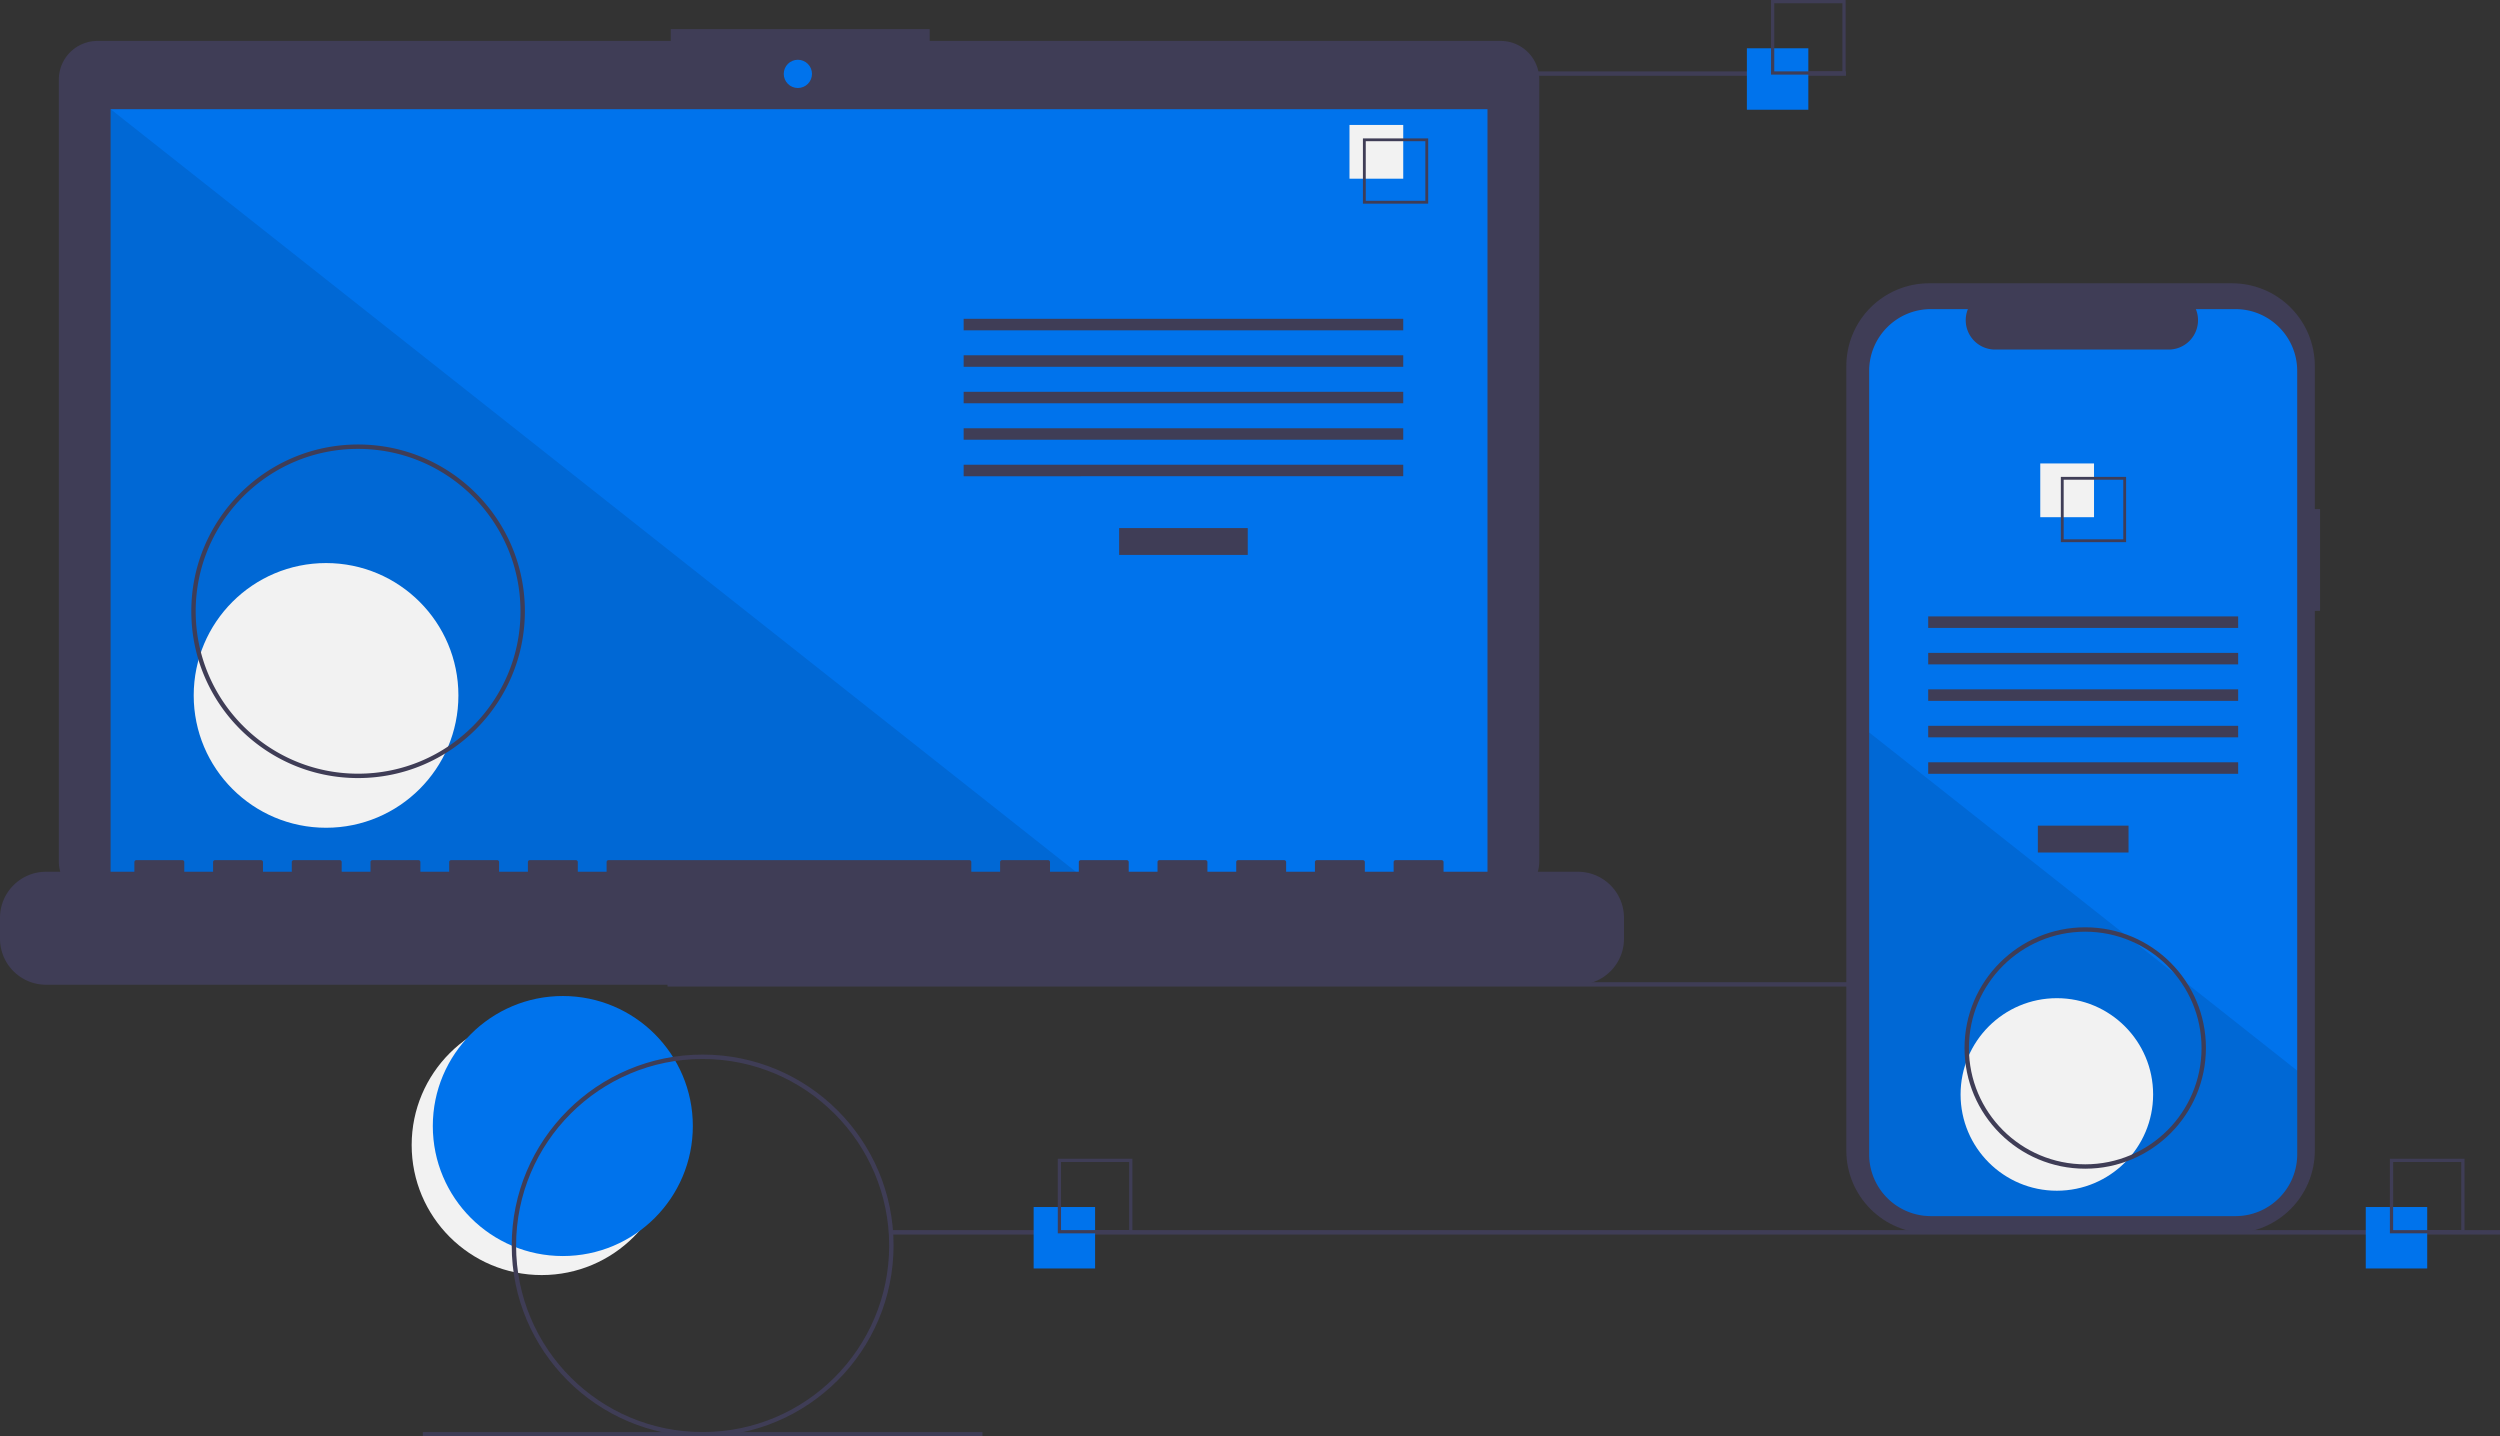 <svg xmlns="http://www.w3.org/2000/svg" width="1139.171" height="654.543" xmlns:v="https://vecta.io/nano"><rect width="100%" height="100%" fill="#333333" stroke="none"/><style><![CDATA[.B{fill:#3f3d56}.C{fill:#0073ec}.D{fill:#f2f2f2}]]></style><circle cx="246.827" cy="521.765" r="59.243" class="D"/><circle cx="256.46" cy="513.095" r="59.243" class="C"/><path d="M304.171 447.543h733v2h-733zM683.793 18.652h-260.17V13.29H305.652v5.362H44.41a17.6 17.6 0 0 0-17.599 17.599v356.252c0 9.719 7.879 17.599 17.599 17.599h639.383c9.719 0 17.599-7.879 17.599-17.599V36.251a17.6 17.6 0 0 0-17.599-17.599z" class="B"/><g class="C"><path d="M50.406 49.754h627.391v353.913H50.406z"/><circle cx="363.565" cy="33.667" r="6.435"/></g><path opacity=".1" d="M498.374 403.667H50.406V49.754l447.968 353.913z"/><circle cx="148.574" cy="316.876" r="60.307" class="D"/><path d="M509.953 240.622h58.605v12.246h-58.605zm-70.851-95.343h200.307v5.248H439.102zm0 16.619h200.307v5.248H439.102zm0 16.62h200.307v5.248H439.102zm0 16.619h200.307v5.248H439.102zm0 16.62h200.307v5.248H439.102z" class="B"/><path d="M614.917 56.934h24.492v24.492h-24.492z" class="D"/><path d="M650.78 92.797h-29.74v-29.74h29.74zm-28.447-1.293h27.154V64.35h-27.154zm96.674 305.728h-61.229v-4.412c0-.232-.092-.454-.256-.619a.87.87 0 0 0-.619-.256H635.91c-.232 0-.454.092-.619.256a.87.87 0 0 0-.256.619v4.412h-13.121v-4.412c0-.232-.092-.454-.256-.619a.87.87 0 0 0-.619-.256h-20.993c-.232 0-.454.092-.619.256a.87.87 0 0 0-.256.619v4.412H586.05v-4.412c0-.232-.092-.454-.256-.619a.87.87 0 0 0-.619-.256h-20.993c-.232 0-.454.092-.619.256a.87.87 0 0 0-.256.619v4.412h-13.121v-4.412c0-.232-.092-.454-.256-.619a.87.87 0 0 0-.619-.256h-20.993c-.232 0-.454.092-.619.256a.87.87 0 0 0-.256.619v4.412h-13.121v-4.412c0-.232-.092-.454-.256-.619a.87.87 0 0 0-.619-.256h-20.993c-.232 0-.454.092-.619.256a.87.87 0 0 0-.256.619v4.412h-13.121v-4.412c0-.232-.092-.454-.256-.619a.87.87 0 0 0-.619-.256H456.59c-.232 0-.454.092-.619.256a.87.87 0 0 0-.256.619v4.412H442.6v-4.412c0-.232-.092-.454-.256-.619a.87.87 0 0 0-.619-.256H277.281c-.232 0-.454.092-.619.256a.87.87 0 0 0-.256.619v4.412h-13.121v-4.412c0-.232-.092-.454-.256-.619a.87.87 0 0 0-.619-.256h-20.993c-.232 0-.454.092-.619.256a.87.87 0 0 0-.256.619v4.412h-13.121v-4.412c0-.232-.092-.454-.256-.619a.87.87 0 0 0-.619-.256h-20.993c-.232 0-.454.092-.619.256a.87.87 0 0 0-.256.619v4.412H191.56v-4.412c0-.232-.092-.454-.256-.619a.87.87 0 0 0-.619-.256h-20.993c-.232 0-.454.092-.619.256a.87.87 0 0 0-.256.619v4.412h-13.121v-4.412c0-.232-.092-.454-.256-.619a.87.87 0 0 0-.619-.256H133.83c-.232 0-.454.092-.619.256a.87.87 0 0 0-.256.619v4.412h-13.121v-4.412c0-.232-.092-.454-.256-.619a.87.87 0 0 0-.619-.256H97.967c-.232 0-.454.092-.619.256a.87.87 0 0 0-.256.619v4.412h-13.12v-4.412c0-.232-.092-.454-.256-.619a.87.87 0 0 0-.619-.256H62.104c-.232 0-.454.092-.619.256a.87.87 0 0 0-.256.619v4.412H20.993C9.399 397.232 0 406.631 0 418.225v9.492c0 11.594 9.399 20.993 20.993 20.993h698.014c11.594 0 20.993-9.399 20.993-20.993v-9.492c0-11.594-9.399-20.993-20.993-20.993zm-555.836-42.689c-41.974 0-76-34.026-76-76s34.026-76 76-76 76 34.026 76 76c-.047 41.954-34.046 75.953-76 76zm0-150c-40.869 0-74 33.131-74 74s33.131 74 74 74 74-33.131 74-74c-.046-40.85-33.15-73.954-74-74zm423-172h255v2h-255zm-180 528h733v2h-733zm-213.499 92h255v2h-255z" class="B"/><path d="M471 550h28v28h-28z" class="C"/><path d="M516 562h-34v-34h34zm-32.522-1.478h31.043v-31.043h-31.043z" class="B"/><path d="M796 22h28v28h-28z" class="C"/><path d="M841 34h-34V0h34zm-32.522-1.478h31.043V1.478h-31.043z" class="B"/><path d="M1078 550h28v28h-28z" class="C"/><path d="M1123 562h-34v-34h34zm-32.522-1.478h31.043v-31.043h-31.043zm-33.307-328.564h-2.379v-65.162c0-10.002-3.973-19.595-11.046-26.668s-16.665-11.046-26.668-11.046H879.025c-10.002 0-19.595 3.973-26.668 11.046s-11.046 16.665-11.046 26.668v357.481c0 10.002 3.973 19.595 11.046 26.668s16.665 11.046 26.668 11.046h138.053c10.002 0 19.595-3.973 26.668-11.046s11.046-16.665 11.046-26.668V278.341h2.379z" class="B"/><path d="M1046.761 169.013v356.96c.003 15.555-12.605 28.167-28.16 28.17h-138.72a28.17 28.17 0 0 1-28.16-28.17v-356.96c.002-15.552 12.608-28.158 28.16-28.16h16.83a13.38 13.38 0 0 0 12.39 18.43h79.09a13.38 13.38 0 0 0 12.39-18.43h18.02c15.552.002 28.158 12.608 28.16 28.16z" class="C"/><path d="M928.58 376.218h41.324v12.246H928.58zm-49.959-95.343h141.24v5.248h-141.24zm0 16.619h141.24v5.248h-141.24zm0 16.62h141.24v5.248h-141.24zm0 16.619h141.24v5.248h-141.24zm0 16.619h141.24v5.248h-141.24z" class="B"/><path d="M929.684 211.179h24.492v24.492h-24.492z" class="D"/><path d="M939.059 217.303v29.74h29.74v-29.74zm28.45 28.45h-27.16v-27.16h27.16z" class="B"/><path d="M1046.761 487.853v38.12c.003 15.555-12.605 28.167-28.16 28.17h-138.72a28.17 28.17 0 0 1-28.16-28.17v-192.21l116.87 92.33 2 1.58 21.74 17.17 2.03 1.61z" opacity=".1"/><circle cx="937.241" cy="498.707" r="43.868" class="D"/><path d="M320.171 654.543c-48.049 0-87-38.951-87-87s38.951-87 87-87 87 38.951 87 87c-.054 48.026-38.974 86.946-87 87zm0-172c-46.944 0-85 38.056-85 85s38.056 85 85 85 85-38.056 85-85c-.053-46.922-38.078-84.947-85-85zm630 50c-30.376 0-55-24.624-55-55s24.624-55 55-55 55 24.624 55 55c-.034 30.361-24.639 54.966-55 55zm0-108c-29.271 0-53 23.729-53 53s23.729 53 53 53 53-23.729 53-53c-.033-29.257-23.743-52.967-53-53z" class="B"/></svg>
